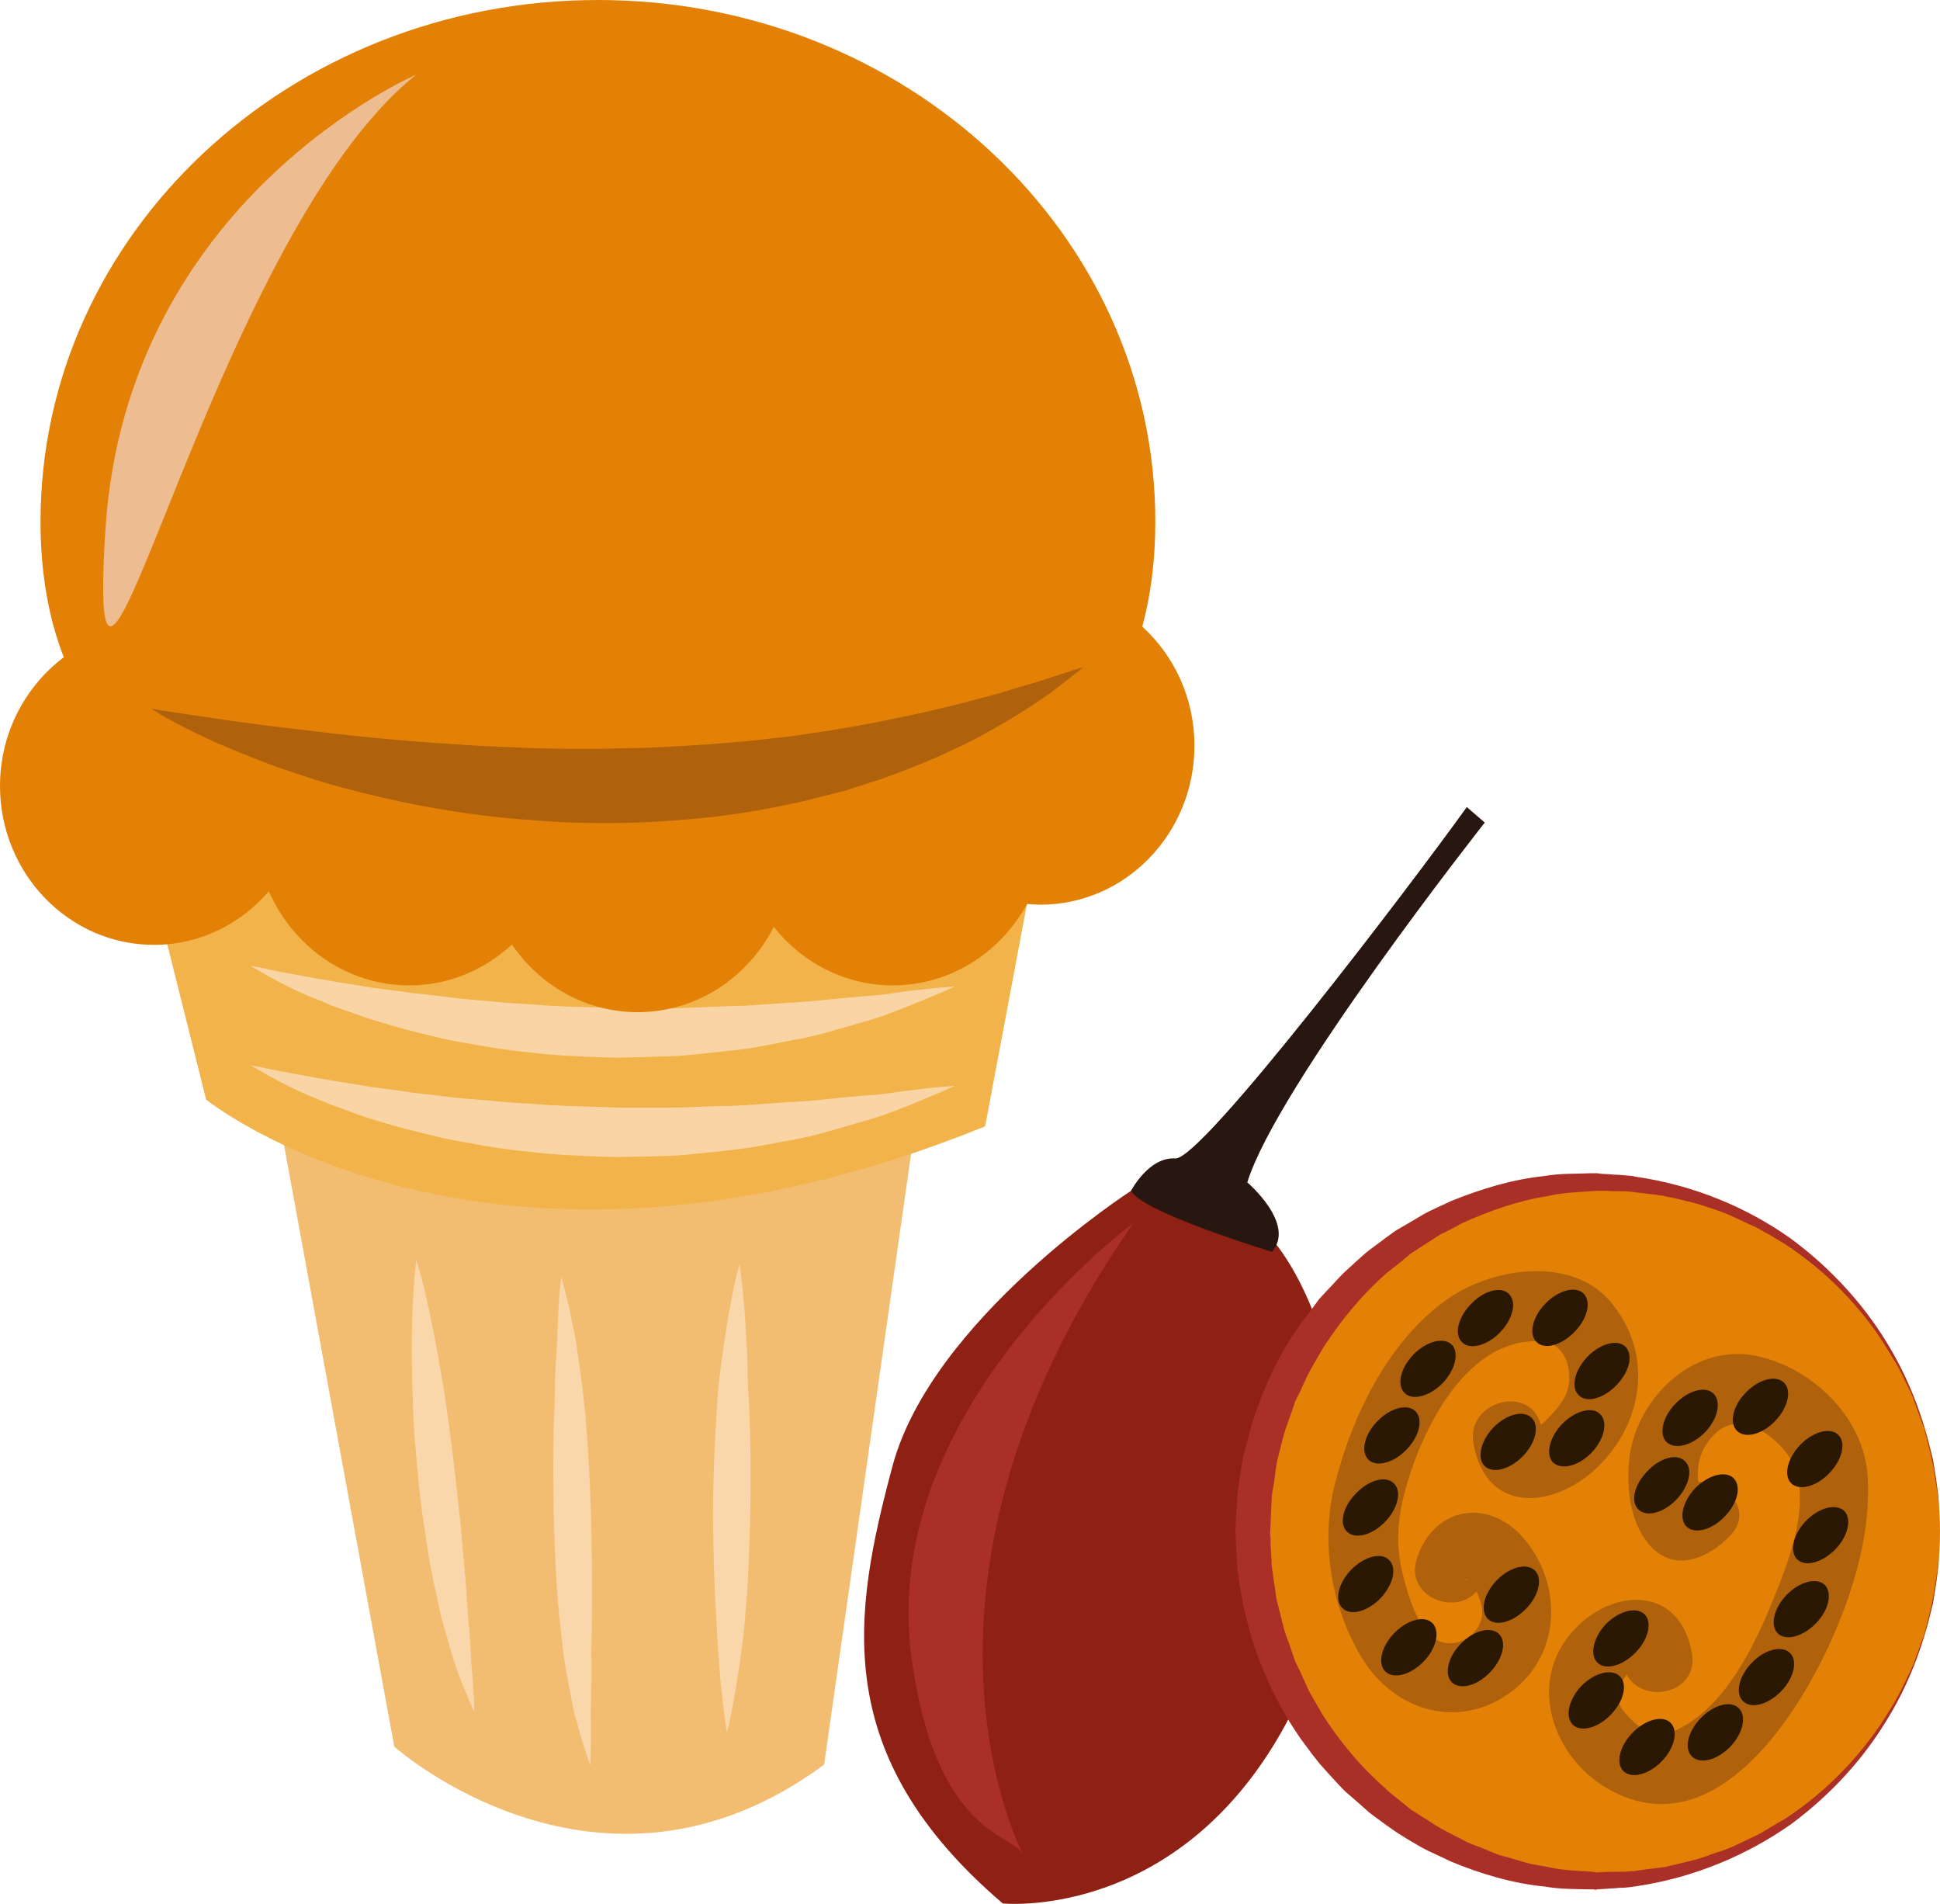 <?xml version="1.0" encoding="UTF-8" standalone="no"?>
<!-- Creator: CorelDRAW Home & Student X7 -->

<svg
   xmlns:dc="http://purl.org/dc/elements/1.1/"
   xmlns:cc="http://creativecommons.org/ns#"
   xmlns:rdf="http://www.w3.org/1999/02/22-rdf-syntax-ns#"
   xmlns:svg="http://www.w3.org/2000/svg"
   xmlns="http://www.w3.org/2000/svg"
   xmlns:sodipodi="http://sodipodi.sourceforge.net/DTD/sodipodi-0.dtd"
   xmlns:inkscape="http://www.inkscape.org/namespaces/inkscape"
   xml:space="preserve"
   width="55.06mm"
   height="54.022mm"
   version="1.1"
   style="clip-rule:evenodd;fill-rule:evenodd;image-rendering:optimizeQuality;shape-rendering:geometricPrecision;text-rendering:geometricPrecision"
   viewBox="0 0 5506 5402.23"
   id="svg93"
   sodipodi:docname="4101.svg"
   inkscape:version="0.92.4 (5da689c313, 2019-01-14)"><sodipodi:namedview
   pagecolor="#ffffff"
   bordercolor="#666666"
   borderopacity="1"
   objecttolerance="10"
   gridtolerance="10"
   guidetolerance="10"
   inkscape:pageopacity="0"
   inkscape:pageshadow="2"
   inkscape:window-width="640"
   inkscape:window-height="480"
   id="namedview95"
   showgrid="false"
   inkscape:zoom="0.2102413"
   inkscape:cx="102.61417"
   inkscape:cy="89.092166"
   inkscape:window-x="0"
   inkscape:window-y="0"
   inkscape:window-maximized="0"
   inkscape:current-layer="svg93" />
 <defs
   id="defs4">
  <style
   type="text/css"
   id="style2">
   <![CDATA[
    .fil1 {fill:#281710;fill-rule:nonzero}
    .fil5 {fill:#2B1803;fill-rule:nonzero}
    .fil0 {fill:#8E2014;fill-rule:nonzero}
    .fil2 {fill:#AA2F26;fill-rule:nonzero}
    .fil4 {fill:#AF610B;fill-rule:nonzero}
    .fil3 {fill:#E38106;fill-rule:nonzero}
    .fil10 {fill:#EDBD91;fill-rule:nonzero}
    .fil7 {fill:#F2B34A;fill-rule:nonzero}
    .fil6 {fill:#F2BD70;fill-rule:nonzero}
    .fil9 {fill:#F9D5A5;fill-rule:nonzero}
    .fil8 {fill:#F9D7AA;fill-rule:nonzero}
   ]]>
  </style>
 </defs>
 <g
   id="Vrstva_x0020_1"
   transform="translate(-7785,-11805)">
  <g
   id="_555933432">
   <path
   class="fil0"
   d="m 10995,15184 c 0,0 -565,364 -677,781 -112,419 -181,819 313,1241 0,0 457,47 763,-440 306,-486 236,-1162 -1,-1448 0,0 -349,-162 -398,-134 z"
   id="path7"
   inkscape:connector-curvature="0"
   style="fill:#8e2014;fill-rule:nonzero" />
   <path
   class="fil1"
   d="m 10995,15184 c 0,0 50,-97 126,-92 76,4 672,-781 827,-997 l 51,44 c 0,0 -590,748 -674,1021 0,0 139,118 70,197 0,0 -367,-111 -400,-173 z"
   id="path9"
   inkscape:connector-curvature="0"
   style="fill:#281710;fill-rule:nonzero" />
   <path
   class="fil2"
   d="m 11002,15275 c 0,0 -725,531 -630,1234 67,495 282,500 315,555 32,54 -431,-718 315,-1789 z"
   id="path11"
   inkscape:connector-curvature="0"
   style="fill:#aa2f26;fill-rule:nonzero" />
   <path
   class="fil3"
   d="m 13291,16150 c 0,548 -437,992 -976,992 -538,0 -975,-444 -975,-992 0,-547 437,-991 975,-991 539,0 976,444 976,991 z"
   id="path13"
   inkscape:connector-curvature="0"
   style="fill:#e38106;fill-rule:nonzero" />
   <path
   class="fil2"
   d="m 13291,16150 c 0,0 -2,-23 -4,-69 -1,-11 -1,-24 -3,-37 -2,-15 -4,-29 -7,-45 -2,-17 -5,-34 -9,-52 -4,-19 -9,-38 -14,-58 -3,-11 -5,-21 -8,-32 -4,-10 -8,-21 -12,-32 -9,-21 -15,-45 -26,-69 -11,-22 -22,-46 -35,-71 -13,-23 -29,-47 -44,-72 -64,-98 -155,-197 -275,-276 -15,-9 -31,-19 -46,-28 -16,-8 -32,-19 -49,-26 -34,-15 -67,-33 -104,-45 -18,-6 -36,-12 -55,-18 -19,-5 -38,-9 -57,-14 -10,-2 -19,-4 -29,-6 -10,-3 -20,-3 -29,-5 -20,-2 -40,-5 -60,-7 -10,-2 -20,-2 -31,-3 -10,0 -20,0 -31,0 -10,-1 -21,-1 -32,-1 h -16 l -14,1 c -41,3 -83,4 -124,14 -84,13 -166,42 -245,78 -19,11 -38,21 -58,30 -19,12 -37,24 -56,36 -9,6 -18,12 -28,18 l -25,21 c -17,15 -36,27 -52,42 -67,60 -124,130 -173,206 -12,20 -23,40 -34,59 -12,20 -20,41 -30,62 l -15,30 -11,33 c -7,21 -16,42 -22,64 l -17,67 c -3,12 -4,23 -6,34 l -4,33 -6,33 c -1,11 -1,24 -2,36 l -3,72 c 0,-4 0,0 0,0 v 2 4 l 1,8 v 18 l 2,34 c 1,12 0,23 2,35 l 5,34 5,34 c 1,11 3,22 6,33 l 17,67 c 5,22 15,43 22,65 l 11,32 15,31 14,31 c 5,11 9,21 15,31 11,20 23,39 34,59 49,76 107,146 174,205 16,16 34,29 51,43 l 26,21 c 10,6 19,12 28,18 19,11 37,24 56,35 19,10 39,21 58,30 19,12 40,18 60,26 20,8 40,18 61,23 20,6 41,12 62,18 20,6 40,8 61,12 40,10 84,11 126,14 l 8,1 4,1 h 2 c 1,0 -1,0 1,0 l 16,-1 30,-1 c 10,0 21,0 31,0 10,-1 20,-1 30,-2 20,-3 40,-6 60,-8 10,-2 20,-2 30,-4 10,-3 19,-5 29,-7 19,-5 38,-9 57,-14 19,-6 37,-12 55,-19 37,-10 70,-28 104,-44 17,-7 33,-17 49,-27 15,-9 31,-18 46,-27 120,-79 211,-179 275,-276 16,-25 31,-48 44,-73 13,-24 24,-48 35,-71 11,-23 18,-46 26,-68 4,-11 8,-22 12,-32 3,-11 5,-21 8,-31 5,-21 10,-40 14,-58 4,-19 7,-37 9,-53 3,-16 5,-31 7,-44 2,-15 2,-27 3,-38 2,-45 4,-70 4,-70 z m 0,0 c 0,0 -2,25 -4,70 0,11 0,23 -2,38 -2,13 -4,28 -6,44 -3,17 -5,35 -8,53 -5,18 -10,38 -15,58 -22,81 -57,179 -120,279 -62,101 -151,203 -269,290 -120,84 -269,150 -437,175 -11,2 -22,3 -32,4 -11,0 -22,1 -33,2 -10,0 -21,2 -32,2 l -16,1 c 0,1 -3,1 -3,1 h -2 l -4,-1 h -8 c -43,-1 -85,0 -131,-8 -91,-9 -179,-35 -266,-71 -21,-10 -42,-20 -64,-30 -21,-10 -41,-23 -62,-35 -10,-7 -20,-12 -30,-19 l -30,-21 c -18,-14 -39,-27 -57,-44 -18,-16 -36,-32 -55,-48 -18,-17 -34,-36 -50,-53 l -25,-28 -23,-29 c -14,-20 -30,-39 -43,-60 -56,-83 -98,-175 -128,-271 l -19,-73 c -3,-12 -6,-25 -7,-37 l -7,-38 -5,-37 c -2,-13 -2,-25 -3,-38 l -4,-78 4,-73 c 1,-11 1,-23 3,-36 l 5,-38 6,-39 c 2,-13 4,-25 8,-37 l 19,-73 c 30,-97 71,-189 127,-272 14,-21 29,-39 44,-59 l 22,-30 25,-27 c 17,-17 33,-37 51,-53 18,-17 36,-33 54,-49 19,-16 39,-29 58,-44 l 29,-21 c 10,-6 21,-12 31,-18 21,-12 41,-25 62,-36 21,-10 43,-20 64,-30 87,-35 176,-62 265,-71 45,-8 89,-6 133,-8 h 8 4 2 c 0,0 4,0 3,0 l 16,2 c 10,0 21,1 31,2 11,0 21,1 32,2 10,1 21,1 31,4 171,25 319,90 439,175 118,87 207,189 269,289 63,101 98,198 120,280 5,21 10,40 15,58 3,19 5,36 8,52 2,17 4,31 6,45 2,14 2,27 2,38 2,46 4,69 4,69 z"
   id="path15"
   inkscape:connector-curvature="0"
   style="fill:#aa2f26;fill-rule:nonzero" />
   <path
   class="fil4"
   d="m 11967,15902 c 37,204 233,183 354,64 128,-126 156,-315 41,-460 -108,-138 -331,-106 -460,-21 -172,116 -278,332 -328,529 -42,165 -12,349 76,495 95,157 288,209 436,87 128,-106 131,-291 31,-417 -98,-125 -261,-105 -311,49 -39,121 150,178 189,57 11,-32 -1,4 -33,5 -22,1 -24,-13 -7,2 18,17 27,41 34,65 18,66 -50,127 -114,107 -62,-19 -92,-129 -106,-181 -25,-91 -18,-174 8,-263 48,-168 175,-422 382,-409 70,4 92,84 74,141 -11,33 -39,62 -62,85 -13,12 -25,19 -39,28 13,-8 36,42 27,-10 -22,-125 -215,-78 -192,47 z"
   id="path17"
   inkscape:connector-curvature="0"
   style="fill:#af610b;fill-rule:nonzero" />
   <path
   class="fil4"
   d="m 12539,16042 c 70,-72 86,73 70,-5 -4,-17 -6,-35 -5,-53 0,-45 19,-84 53,-115 67,-58 153,1 197,57 89,117 6,313 -41,429 -55,134 -143,311 -287,366 -56,21 -106,-26 -137,-66 -23,-30 -8,-69 11,-96 6,-8 14,-16 22,-21 6,-3 -36,-45 -31,-14 20,125 217,100 196,-27 -33,-197 -232,-188 -342,-59 -125,144 -52,351 99,440 305,180 551,-211 650,-445 58,-136 100,-287 92,-435 -9,-171 -158,-313 -318,-346 -185,-37 -348,132 -360,305 -6,77 5,167 55,228 70,85 168,44 232,-22 89,-91 -68,-211 -156,-121 z"
   id="path19"
   inkscape:connector-curvature="0"
   style="fill:#af610b;fill-rule:nonzero" />
   <path
   class="fil5"
   d="m 12141,16261 c 23,22 12,71 -25,109 -37,38 -85,51 -108,29 -23,-23 -12,-72 25,-110 37,-38 85,-50 108,-28 z"
   id="path21"
   inkscape:connector-curvature="0"
   style="fill:#2b1803;fill-rule:nonzero" />
   <path
   class="fil5"
   d="m 12039,16441 c 23,22 12,71 -25,109 -36,38 -84,51 -108,29 -23,-23 -12,-72 25,-110 37,-38 85,-50 108,-28 z"
   id="path23"
   inkscape:connector-curvature="0"
   style="fill:#2b1803;fill-rule:nonzero" />
   <path
   class="fil5"
   d="m 11850,16410 c 23,23 12,72 -25,110 -37,38 -85,50 -108,28 -23,-22 -12,-71 25,-109 37,-38 85,-51 108,-29 z"
   id="path25"
   inkscape:connector-curvature="0"
   style="fill:#2b1803;fill-rule:nonzero" />
   <path
   class="fil5"
   d="m 11727,16231 c 24,22 12,71 -24,109 -37,38 -85,51 -108,28 -23,-22 -12,-71 25,-109 37,-38 85,-50 107,-28 z"
   id="path27"
   inkscape:connector-curvature="0"
   style="fill:#2b1803;fill-rule:nonzero" />
   <path
   class="fil5"
   d="m 11741,16014 c 23,22 12,71 -25,109 -36,38 -85,51 -108,28 -23,-22 -12,-70 25,-108 37,-39 85,-52 108,-29 z"
   id="path29"
   inkscape:connector-curvature="0"
   style="fill:#2b1803;fill-rule:nonzero" />
   <path
   class="fil5"
   d="m 11802,15809 c 23,22 12,71 -25,109 -36,38 -85,51 -108,29 -23,-23 -12,-71 25,-109 36,-38 85,-51 108,-29 z"
   id="path31"
   inkscape:connector-curvature="0"
   style="fill:#2b1803;fill-rule:nonzero" />
   <path
   class="fil5"
   d="m 11905,15620 c 22,22 11,71 -25,109 -37,38 -86,51 -108,29 -24,-23 -12,-71 24,-109 37,-38 85,-51 109,-29 z"
   id="path33"
   inkscape:connector-curvature="0"
   style="fill:#2b1803;fill-rule:nonzero" />
   <path
   class="fil5"
   d="m 12067,15476 c 24,23 12,72 -25,110 -36,37 -85,50 -107,28 -24,-22 -12,-71 25,-109 36,-38 85,-51 107,-29 z"
   id="path35"
   inkscape:connector-curvature="0"
   style="fill:#2b1803;fill-rule:nonzero" />
   <path
   class="fil5"
   d="m 12279,15475 c 23,23 12,71 -25,109 -37,38 -85,52 -108,29 -23,-22 -12,-71 25,-109 37,-38 85,-51 108,-29 z"
   id="path37"
   inkscape:connector-curvature="0"
   style="fill:#2b1803;fill-rule:nonzero" />
   <path
   class="fil5"
   d="m 12398,15626 c 23,23 12,71 -25,109 -36,38 -85,52 -107,29 -24,-22 -12,-71 24,-109 37,-38 85,-51 108,-29 z"
   id="path39"
   inkscape:connector-curvature="0"
   style="fill:#2b1803;fill-rule:nonzero" />
   <path
   class="fil5"
   d="m 12326,15817 c 24,23 12,72 -24,110 -37,38 -85,50 -109,28 -22,-22 -11,-71 25,-109 37,-38 86,-51 108,-29 z"
   id="path41"
   inkscape:connector-curvature="0"
   style="fill:#2b1803;fill-rule:nonzero" />
   <path
   class="fil5"
   d="m 12132,15828 c 23,22 12,71 -25,109 -37,38 -86,50 -108,28 -23,-22 -12,-71 24,-109 37,-38 85,-51 109,-28 z"
   id="path43"
   inkscape:connector-curvature="0"
   style="fill:#2b1803;fill-rule:nonzero" />
   <path
   class="fil5"
   d="m 12452,16385 c 23,22 12,71 -25,109 -37,38 -85,51 -108,29 -23,-22 -12,-72 24,-110 37,-37 85,-50 109,-28 z"
   id="path45"
   inkscape:connector-curvature="0"
   style="fill:#2b1803;fill-rule:nonzero" />
   <path
   class="fil5"
   d="m 12382,16561 c 23,22 12,71 -25,109 -36,38 -85,51 -108,29 -23,-23 -12,-72 24,-110 37,-38 86,-50 109,-28 z"
   id="path47"
   inkscape:connector-curvature="0"
   style="fill:#2b1803;fill-rule:nonzero" />
   <path
   class="fil5"
   d="m 12526,16693 c 23,23 12,71 -24,109 -37,38 -85,51 -109,29 -23,-22 -12,-71 25,-109 37,-38 85,-51 108,-29 z"
   id="path49"
   inkscape:connector-curvature="0"
   style="fill:#2b1803;fill-rule:nonzero" />
   <path
   class="fil5"
   d="m 12720,16652 c 23,22 12,71 -24,109 -37,38 -85,51 -109,28 -23,-22 -12,-71 25,-109 37,-38 85,-51 108,-28 z"
   id="path51"
   inkscape:connector-curvature="0"
   style="fill:#2b1803;fill-rule:nonzero" />
   <path
   class="fil5"
   d="m 12865,16495 c 23,22 12,71 -25,109 -37,38 -85,51 -108,28 -23,-22 -12,-71 25,-109 36,-38 85,-50 108,-28 z"
   id="path53"
   inkscape:connector-curvature="0"
   style="fill:#2b1803;fill-rule:nonzero" />
   <path
   class="fil5"
   d="m 12964,16302 c 22,23 12,71 -25,109 -37,38 -85,51 -108,29 -23,-22 -12,-71 24,-109 37,-38 85,-51 109,-29 z"
   id="path55"
   inkscape:connector-curvature="0"
   style="fill:#2b1803;fill-rule:nonzero" />
   <path
   class="fil5"
   d="m 13019,16092 c 22,22 12,71 -25,109 -37,38 -85,51 -108,29 -23,-22 -12,-71 24,-109 37,-38 85,-51 109,-29 z"
   id="path57"
   inkscape:connector-curvature="0"
   style="fill:#2b1803;fill-rule:nonzero" />
   <path
   class="fil5"
   d="m 13002,15876 c 23,22 12,71 -25,109 -36,38 -85,51 -108,29 -23,-22 -11,-71 25,-109 37,-38 85,-51 108,-29 z"
   id="path59"
   inkscape:connector-curvature="0"
   style="fill:#2b1803;fill-rule:nonzero" />
   <path
   class="fil5"
   d="m 12848,15728 c 23,22 12,71 -25,109 -36,38 -85,51 -108,28 -23,-22 -12,-71 25,-109 37,-38 85,-50 108,-28 z"
   id="path61"
   inkscape:connector-curvature="0"
   style="fill:#2b1803;fill-rule:nonzero" />
   <path
   class="fil5"
   d="m 12648,15759 c 23,23 13,72 -24,110 -37,38 -85,50 -109,28 -22,-22 -12,-71 25,-109 37,-38 85,-51 108,-29 z"
   id="path63"
   inkscape:connector-curvature="0"
   style="fill:#2b1803;fill-rule:nonzero" />
   <path
   class="fil5"
   d="m 12567,15951 c 24,22 12,71 -24,109 -37,38 -85,51 -108,28 -23,-22 -12,-70 25,-108 36,-39 85,-52 107,-29 z"
   id="path65"
   inkscape:connector-curvature="0"
   style="fill:#2b1803;fill-rule:nonzero" />
   <path
   class="fil5"
   d="m 12705,15999 c 23,23 12,71 -25,109 -36,38 -85,51 -108,29 -23,-22 -12,-71 24,-109 37,-38 86,-51 109,-29 z"
   id="path67"
   inkscape:connector-curvature="0"
   style="fill:#2b1803;fill-rule:nonzero" />
  </g>
 </g>
 <g
   id="Vrstva_x0020_1_0"
   transform="translate(-7785,-11805)">
  <path
   class="fil6"
   d="m 8573,14956 331,1805 c 0,0 584,521 1220,51 l 266,-1868 z"
   id="path72"
   inkscape:connector-curvature="0"
   style="fill:#f2bd70;fill-rule:nonzero" />
  <path
   class="fil7"
   d="m 8160,14086 210,839 c 0,0 800,648 2211,76 l 172,-915 c 0,0 -1830,-267 -2593,0 z"
   id="path74"
   inkscape:connector-curvature="0"
   style="fill:#f2b34a;fill-rule:nonzero" />
  <path
   class="fil8"
   d="m 8966,15380 c 0,0 7,20 16,54 9,35 21,85 32,144 6,30 13,63 18,97 6,34 13,70 18,108 11,75 21,155 30,235 4,40 9,80 13,119 3,40 7,78 10,116 4,37 6,74 8,108 3,35 6,67 8,98 2,30 3,58 5,82 2,25 4,46 5,64 2,36 2,57 2,57 0,0 -9,-19 -23,-52 -7,-17 -15,-37 -24,-61 -9,-23 -16,-50 -25,-80 -8,-29 -19,-61 -26,-95 -7,-35 -16,-71 -23,-108 -8,-38 -13,-77 -19,-116 -6,-40 -12,-80 -16,-120 -4,-41 -8,-81 -11,-121 -4,-40 -6,-79 -7,-117 -3,-76 -4,-147 -3,-208 1,-61 4,-112 7,-148 3,-36 5,-56 5,-56 z"
   id="path76"
   inkscape:connector-curvature="0"
   style="fill:#f9d7aa;fill-rule:nonzero" />
  <path
   class="fil8"
   d="m 9378,15427 c 0,0 6,21 15,59 5,18 10,41 15,67 6,26 12,56 16,88 10,66 20,142 26,224 3,41 6,83 8,126 2,42 3,86 5,129 0,44 1,87 2,130 0,42 0,84 0,125 0,40 -1,79 -2,117 1,37 1,72 0,104 0,33 -2,63 -1,89 0,26 0,50 0,69 0,38 -2,60 -2,60 0,0 -7,-20 -19,-57 -5,-18 -13,-41 -19,-67 -9,-26 -13,-56 -20,-88 -6,-33 -13,-68 -18,-105 -4,-38 -9,-77 -13,-118 -8,-82 -11,-169 -14,-256 -2,-87 -2,-174 -1,-255 2,-41 3,-80 4,-117 0,-37 2,-73 4,-105 4,-65 5,-120 8,-159 3,-38 6,-60 6,-60 z"
   id="path78"
   inkscape:connector-curvature="0"
   style="fill:#f9d7aa;fill-rule:nonzero" />
  <path
   class="fil8"
   d="m 9884,15392 c 0,0 3,21 7,57 4,37 9,89 12,152 2,31 4,65 4,101 0,36 4,73 5,112 3,77 4,160 3,242 -1,83 -4,167 -8,245 -2,39 -6,76 -9,112 -3,36 -8,70 -12,101 -9,62 -18,114 -25,150 -7,36 -13,56 -13,56 0,0 -4,-21 -8,-57 -5,-37 -11,-89 -15,-151 -2,-31 -5,-65 -6,-100 -2,-36 -5,-74 -6,-113 -3,-78 -5,-160 -4,-244 1,-83 5,-167 10,-245 2,-39 5,-77 10,-113 4,-35 9,-69 14,-100 9,-61 19,-113 27,-149 8,-36 14,-56 14,-56 z"
   id="path80"
   inkscape:connector-curvature="0"
   style="fill:#f9d7aa;fill-rule:nonzero" />
  <path
   class="fil9"
   d="m 8496,14827 c 0,0 31,7 86,18 28,5 61,11 99,18 38,7 81,14 127,21 47,9 98,13 151,22 54,5 110,14 168,18 29,2 59,5 89,8 30,2 60,4 91,6 61,5 123,6 185,8 l 47,2 h 46 c 31,0 62,0 93,0 61,0 121,-5 180,-5 59,-2 115,-8 169,-11 54,-2 104,-8 151,-13 24,-2 46,-4 68,-6 22,-1 42,-3 61,-6 38,-6 72,-9 100,-13 55,-6 88,-8 88,-8 0,0 -29,14 -81,35 -26,11 -58,25 -95,38 -36,15 -79,26 -126,40 -46,13 -97,29 -151,39 -55,9 -113,23 -173,29 -30,4 -61,7 -92,10 -31,3 -63,7 -95,8 -32,0 -64,2 -96,2 l -49,1 -49,-1 c -64,-3 -129,-5 -193,-13 -64,-6 -126,-15 -185,-27 -60,-9 -117,-25 -171,-38 -54,-15 -105,-29 -150,-46 -23,-9 -45,-16 -66,-24 -20,-8 -39,-17 -58,-24 -36,-15 -67,-31 -92,-44 -50,-26 -77,-44 -77,-44 z"
   id="path82"
   inkscape:connector-curvature="0"
   style="fill:#f9d5a5;fill-rule:nonzero" />
  <path
   class="fil9"
   d="m 8496,14545 c 0,0 31,6 86,18 28,5 61,11 99,18 38,7 81,14 127,21 47,9 98,13 151,21 54,5 110,14 168,19 29,2 59,5 89,8 30,2 60,4 91,6 61,5 123,6 185,8 l 47,2 46,-1 c 31,0 62,0 93,1 61,0 121,-5 180,-6 59,-1 115,-7 169,-10 54,-2 104,-9 151,-13 24,-2 46,-4 68,-6 22,-2 42,-3 61,-6 38,-6 72,-10 100,-13 55,-6 88,-8 88,-8 0,0 -29,14 -81,35 -26,11 -58,24 -95,38 -36,15 -79,26 -126,40 -46,13 -97,29 -151,38 -55,10 -113,24 -173,30 -30,3 -61,7 -92,10 -31,3 -63,7 -95,7 -32,1 -64,2 -96,3 l -49,1 -49,-1 c -64,-3 -129,-5 -193,-13 -64,-6 -126,-16 -185,-27 -60,-9 -117,-25 -171,-38 -54,-16 -105,-29 -150,-47 -23,-8 -45,-15 -66,-23 -20,-9 -39,-17 -58,-24 -36,-15 -67,-31 -92,-44 -50,-26 -77,-44 -77,-44 z"
   id="path84"
   inkscape:connector-curvature="0"
   style="fill:#f9d5a5;fill-rule:nonzero" />
  <path
   class="fil3"
   d="m 11027,13583 c 24,-89 37,-188 37,-298 0,-817 -708,-1480 -1582,-1480 -874,0 -1582,663 -1582,1480 0,147 23,274 66,385 -109,82 -181,215 -181,365 0,249 196,451 437,451 130,0 246,-59 326,-152 69,157 221,267 399,267 112,0 213,-44 291,-116 79,116 209,192 357,192 167,0 313,-98 386,-242 80,101 202,166 338,166 164,0 306,-94 381,-231 12,1 25,2 38,2 241,0 437,-202 437,-451 0,-135 -57,-255 -148,-338 z"
   id="path86"
   inkscape:connector-curvature="0"
   style="fill:#e38106;fill-rule:nonzero" />
  <path
   class="fil4"
   d="m 8214,13816 c 0,0 42,7 117,18 74,11 179,27 305,41 126,16 272,31 428,41 39,3 78,5 118,7 40,2 81,3 121,5 41,1 82,2 124,2 41,0 82,0 123,-2 83,0 165,-6 246,-11 41,-3 81,-7 120,-10 40,-5 79,-9 117,-13 39,-6 76,-12 113,-17 37,-6 73,-13 108,-19 70,-14 136,-27 197,-42 16,-4 31,-7 45,-11 15,-4 29,-7 43,-11 28,-8 54,-14 79,-21 49,-16 93,-27 129,-39 35,-12 63,-20 83,-27 19,-6 30,-9 30,-9 0,0 -9,7 -25,20 -16,12 -39,31 -70,54 -31,22 -69,47 -115,75 -46,26 -98,58 -158,84 -59,29 -125,55 -196,81 -36,12 -73,24 -111,36 -39,10 -78,20 -118,30 -81,18 -165,34 -251,44 -86,10 -174,16 -262,18 -87,2 -175,-1 -261,-8 -86,-6 -170,-16 -251,-30 -81,-13 -158,-30 -231,-48 -72,-18 -140,-38 -202,-60 -62,-20 -117,-43 -166,-63 -49,-20 -91,-40 -125,-57 -68,-34 -104,-58 -104,-58 z"
   id="path88"
   inkscape:connector-curvature="0"
   style="fill:#af610b;fill-rule:nonzero" />
  <path
   class="fil10"
   d="m 8966,12017 c 0,0 -823,353 -882,1293 -58,941 294,-823 882,-1293 z"
   id="path90"
   inkscape:connector-curvature="0"
   style="fill:#edbd91;fill-rule:nonzero" />
 </g>
</svg>